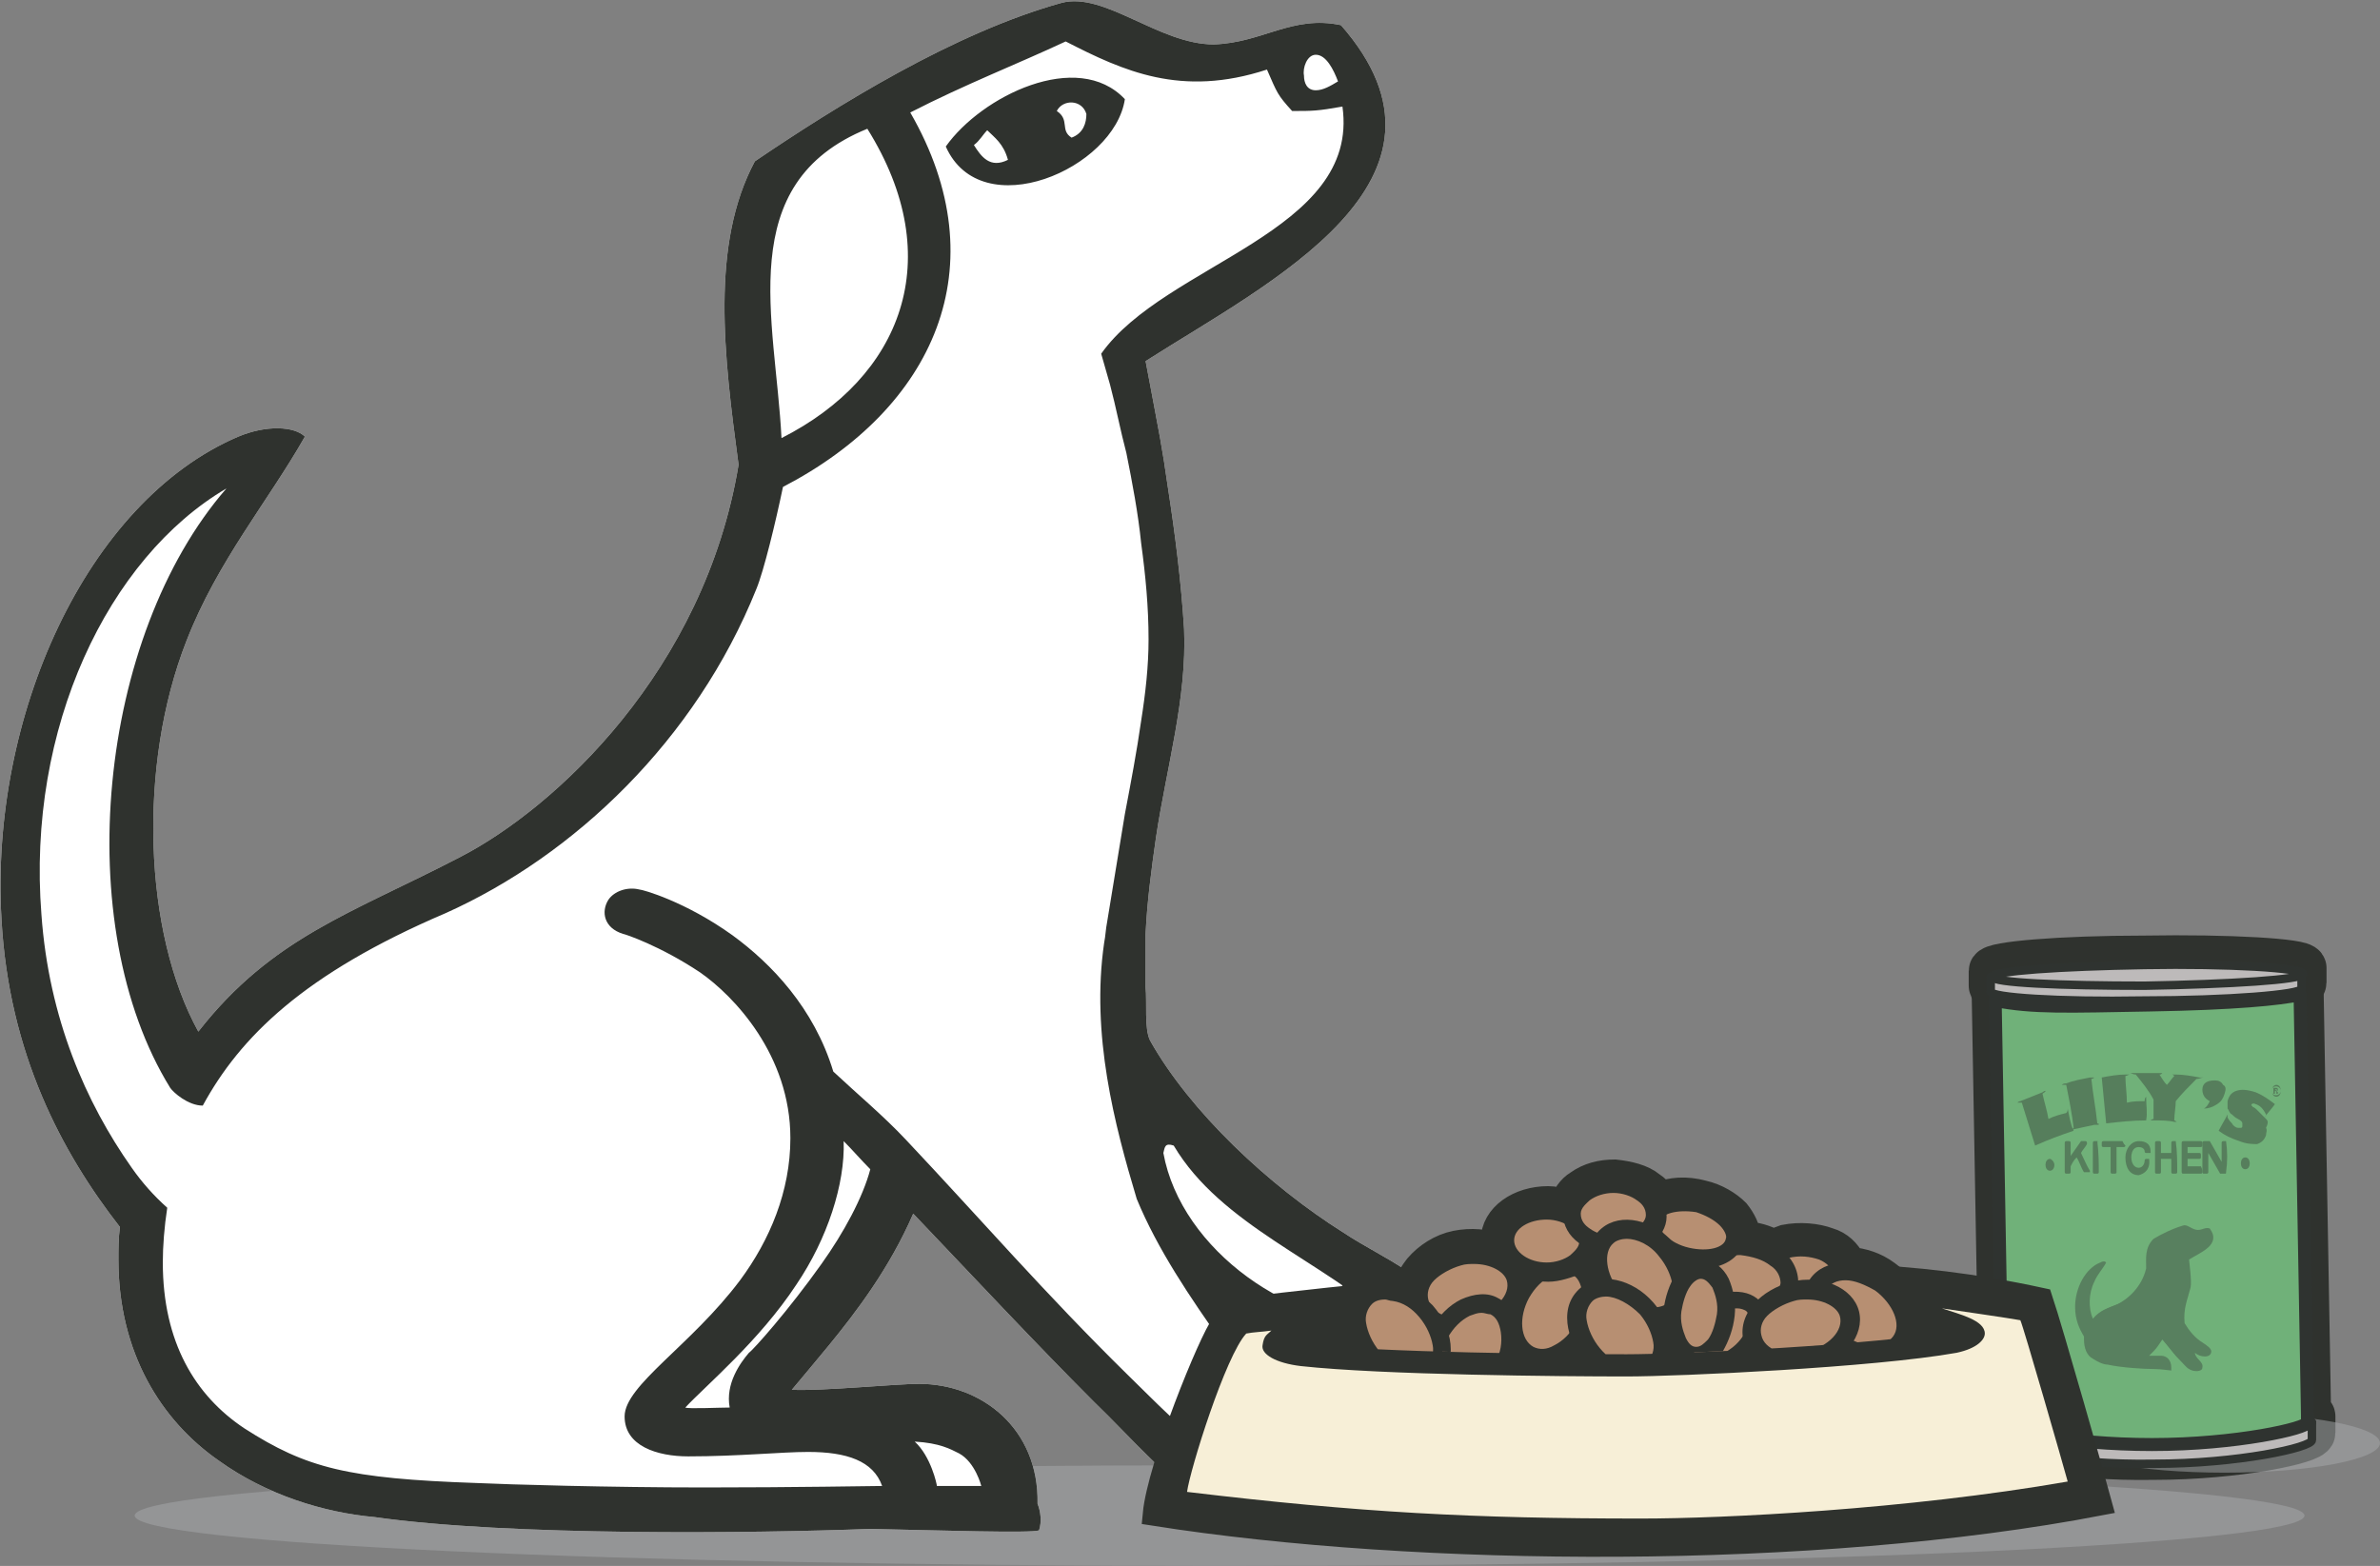 <?xml version="1.0" encoding="utf-8"?>
<!-- Generator: Adobe Illustrator 22.0.1, SVG Export Plug-In . SVG Version: 6.00 Build 0)  -->
<svg version="1.1" id="Step_1" xmlns="http://www.w3.org/2000/svg" xmlns:xlink="http://www.w3.org/1999/xlink" x="0px" y="0px"
	 viewBox="0 0 160.8 105.8" style="enable-background:new 0 0 160.8 105.8;" xml:space="preserve">
<rect x="0" y="0" width="160.8" height="105.8" fill="#808080" stroke="none"/>
<style type="text/css">
	.st0{opacity:0.5;}
	.st1{fill:#A7A9AC;}
	.st2{fill:none;stroke:#2F322E;stroke-width:3.176;stroke-miterlimit:10;}
	.st3{fill:#FFFFFF;}
	.st4{fill:#2F322E;}
	.st5{fill:none;stroke:#2F322E;stroke-width:2.118;stroke-miterlimit:10;}
	.st6{fill:#BDBABA;stroke:#2F3330;stroke-width:0.571;stroke-linecap:round;stroke-linejoin:round;stroke-miterlimit:10;}
	.st7{fill:#70B179;stroke:#2F3330;stroke-width:0.878;stroke-linecap:round;stroke-linejoin:round;stroke-miterlimit:10;}
	.st8{opacity:0.4;}
	.st9{fill:#2F3330;}
	.st10{fill:#353838;}
	.st11{fill:none;stroke:#2F322E;stroke-width:1.588;stroke-miterlimit:10;}
	.st12{fill:#F7EFD7;}
	.st13{clip-path:url(#SVGID_2_);}
	.st14{fill:#B78F72;}
</style>
<g>
	<g class="st0">
		<path class="st1" d="M155.7,102.4c0,1.9-32.8,3.4-73.3,3.4c-40.5,0-73.3-1.5-73.3-3.4c0-1.9,32.8-3.4,73.3-3.4
			C122.8,99,155.7,100.5,155.7,102.4"/>
	</g>
	<g>
		<path class="st2" d="M156.2,95.7c0-0.1-0.1-0.1-0.3-0.2l0-0.4l-0.5-28.4c-1.4,0.4-4.4,0.6-10.1,0.7c-5.7,0.1-8,0.2-10.5-0.3
			l0.5,28.4l0,0.2c-0.1,0-0.1,0.1-0.1,0.1l0,1.2c0,0.5,4.6,1.5,10.3,1.4c5.7,0,10.7-1.1,10.7-1.6L156.2,95.7z"/>
		<path class="st2" d="M144.9,67.2c5.7,0,10.7-0.4,10.7-0.8v-1c0-0.4-5-0.7-10.7-0.6c-5.7,0-10.3,0.4-10.3,0.8v1
			C134.5,67,139.2,67.2,144.9,67.2z"/>
	</g>
	<g>
		<path class="st3" d="M90.8,83.3c-5.1-3.2-10.4-8.2-13.1-13c-0.4-0.8-0.2-2.6-0.3-3.6c0-1.2,0-2.4,0-3.6c0.1-2.2,0.4-4.4,0.7-6.5
			c0.7-4.7,2.1-9.4,1.9-14.1c-0.2-3.2-0.6-6.4-1.1-9.6c-0.4-2.8-0.5-3.2-1.5-8.5c8.3-5.3,22.4-12.2,13.2-22.7
			c-3.3-0.7-5.3,1.2-8.6,1.3c-3.7,0-7.4-3.6-10.3-2.8c-7.2,2-15.1,6.9-20.7,10.7c-3,5.6-2.1,13.1-1.1,20.5
			c-2.3,13.9-12.4,23.2-18.8,26.5c-7.3,3.8-12.7,5.4-17.7,11.8c-3.7-6.7-4.1-18-0.8-26.4c2.1-5.4,5.5-9.4,8-13.8
			c-0.7-0.7-2.6-0.8-4.5,0C5.8,33.9-0.7,48.5,0.1,62.1c0.5,9.1,4.1,15.8,8,20.8c-0.1,0.8-0.1,1.5-0.1,2.2c0,6.3,2.9,10.9,6.8,13.6
			c3.2,2.3,7.1,3.5,10.5,3.8c9.1,1.3,25.7,1.1,33.5,0.8c4.6,0.1,10.9,0.3,11.4,0.1c0.2-0.6,0.1-1.3-0.1-1.8c0.1-5.1-3.8-8.1-8-8.1
			c-1.6,0-6.6,0.5-8.6,0.4c0.6-0.7,1.5-1.8,2.5-3c1.8-2.2,4.1-5.2,5.7-8.9c4.1,4.3,8.3,8.8,12.2,12.7c2.5,2.4,5.2,5.6,7.7,6.9
			c2.9,1.6,9.2,1.9,9.9-1.3c0.9-4.2-5.6-6.3-6.3-10.1c3.6,2.5,11.5,3.6,11.8-1.4C97.2,86.4,93.5,85.1,90.8,83.3z"/>
		<path class="st4" d="M63.9,9.9c2.4,5.4,11.4,1.5,12.1-3.2C72.8,3.3,66.3,6.5,63.9,9.9z M65.8,9.8c0.4-0.3,0.6-0.7,0.9-1
			c0.5,0.5,1.1,0.9,1.4,2C66.9,11.4,66.3,10.6,65.8,9.8z M72.4,9.3c-0.8-0.5-0.1-1.2-1-1.8c0.4-0.8,1.7-0.8,2,0.2
			C73.4,8.3,73.2,9,72.4,9.3z M90.8,83.3c-5.1-3.2-10.4-8.2-13.1-13c-0.4-0.8-0.2-2.6-0.3-3.6c0-1.2,0-2.4,0-3.6
			c0.1-2.2,0.4-4.4,0.7-6.5c0.7-4.7,2.1-9.4,1.9-14.1c-0.2-3.2-0.6-6.4-1.1-9.6c-0.4-2.8-0.5-3.2-1.5-8.5
			c8.3-5.3,22.4-12.2,13.2-22.7c-3.3-0.7-5.3,1.2-8.6,1.3c-3.7,0-7.4-3.6-10.3-2.8c-7.2,2-15.1,6.9-20.7,10.7
			c-3,5.6-2.1,13.1-1.1,20.5c-2.3,13.9-12.4,23.2-18.8,26.5c-7.3,3.8-12.7,5.4-17.7,11.8c-3.7-6.7-4.1-18-0.8-26.4
			c2.1-5.4,5.5-9.4,8-13.8c-0.7-0.7-2.6-0.8-4.5,0C5.8,33.9-0.7,48.5,0.1,62.1c0.5,9.1,4.1,15.8,8,20.8c-0.1,0.8-0.1,1.5-0.1,2.2
			c0,6.3,2.9,10.9,6.8,13.6c3.2,2.3,7.1,3.5,10.5,3.8c9.1,1.3,25.7,1.1,33.5,0.8c4.6,0.1,10.9,0.3,11.4,0.1c0.2-0.6,0.1-1.3-0.1-1.8
			c0.1-5.1-3.8-8.1-8-8.1c-1.6,0-6.6,0.5-8.6,0.4c0.6-0.7,1.5-1.8,2.5-3c1.8-2.2,4.1-5.2,5.7-8.9c4.1,4.3,8.3,8.8,12.2,12.7
			c2.5,2.4,5.2,5.6,7.7,6.9c2.9,1.6,9.2,1.9,9.9-1.3c0.9-4.2-5.6-6.3-6.3-10.1c3.6,2.5,11.5,3.6,11.8-1.4
			C97.2,86.4,93.5,85.1,90.8,83.3z M88.9,3.7c0.7,0,1.2,1,1.5,1.8c-0.5,0.3-1,0.6-1.5,0.6c-0.6,0-0.8-0.5-0.8-1
			C88,4.6,88.3,3.7,88.9,3.7z M58.6,8.7c5.5,8.8,2.3,16.8-5.8,20.9C52.4,21.6,49.5,12.4,58.6,8.7z M64.8,98.2
			c1.1,0.6,1.5,2.2,1.5,2.2c-0.9,0-1.9,0-3,0c0-0.1-0.4-2-1.5-3C63.5,97.5,64.2,97.9,64.8,98.2z M55.5,85.4c-2.2,3.1-4.6,5.8-4.9,6
			c-0.6,0.7-1.6,2.1-1.3,3.7c-0.7,0-2.8,0.1-3,0c1.4-1.5,5-4.5,7.5-8.3c2.1-3.1,3.3-6.8,3.2-9.7c0.6,0.6,1.2,1.3,1.8,1.9
			C58.3,80.9,57,83.3,55.5,85.4z M88.8,100.2c-6-0.3-8.7-3.5-12.6-7.3c-5.6-5.5-10-10.6-15-15.9c-1.5-1.6-3.3-3.1-4.9-4.6
			c-1.3-4.3-4.2-7.3-6.8-9.2c-3.2-2.3-6.1-3.1-6.3-3.1c-0.8-0.2-1.7,0.1-2.1,0.7c-0.5,0.8-0.3,1.9,1,2.3c0.1,0,2.5,0.8,5.2,2.6
			c2.3,1.6,6.1,5.6,6.1,11.2c0,3.6-1.4,6.9-3.4,9.6c-3.3,4.4-7.8,7.1-7.8,9.2c0,2,2.2,2.7,4.3,2.7c3.4,0,6.3-0.3,8.1-0.3
			c2.6,0,4.4,0.6,5,2.3c-0.4,0-6,0.1-12,0.1c-6.4,0-13.3-0.2-15.4-0.3c-8.7-0.3-11.5-1-15.7-3.7c-3.3-2.2-5.5-5.8-5.5-11.2
			c0-1.1,0.1-2.4,0.3-3.7c-0.9-0.8-1.7-1.7-2.4-2.7c-3.1-4.4-5.6-10.1-6.1-17.1C1.8,49.2,7.3,37.7,15.3,33
			c-8.7,10-10.6,29.5-3.8,40.5c0.2,0.3,1.2,1.2,2.2,1.2c2.5-4.6,6.8-8.9,16.4-13C38.8,57.8,47,50,51.1,39.8c0.5-1.2,1.3-4.5,1.8-6.9
			C63.1,27.6,67.5,18,61.5,7.6c3.7-1.9,7.3-3.3,10.5-4.8c3.9,2,7.8,3.8,13.6,1.9c0.7,1.6,0.7,1.7,1.7,2.8c1.4,0,1.7,0,3.4-0.3
			c1.2,8.5-12,10.6-16.3,16.7c0.2,0.7,0.4,1.4,0.6,2.1c0.4,1.5,0.7,3.1,1.1,4.6c0.4,2,0.8,4.1,1,6.1c0.3,2.2,0.5,4.3,0.5,6.5
			c0,1.8-0.2,3.6-0.5,5.5c-0.3,2.1-0.7,4.2-1.1,6.3c-0.4,2.4-0.8,4.9-1.2,7.3c-0.1,0.5-0.1,0.9-0.2,1.4C73.7,69.9,75.3,76,76.8,81
			C79.6,87.8,85.6,94,88.8,100.2z M78.6,77.9c0.1-0.4,0.1-0.7,0.7-0.5c3.2,5.4,10.1,7.8,14.7,12C87.4,89.8,79.8,84.5,78.6,77.9z"/>
	</g>
	<g class="st0">
		<path class="st1" d="M139.8,97.5c0,1.1,4.7,2,10.5,2c5.8,0,10.5-0.9,10.5-2c0-1.1-4.7-2-10.5-2C144.5,95.4,139.8,96.3,139.8,97.5"
			/>
	</g>
	<path class="st5" d="M127.4,86.2c-0.8-0.6-1.6-0.8-2.4-0.9c-0.3-0.6-0.8-1.1-1.5-1.3c-0.8-0.3-1.9-0.4-2.9-0.2
		c-0.3,0.1-0.5,0.2-0.8,0.3c-0.6-0.3-1.2-0.5-1.9-0.5c0-0.5-0.3-1.1-0.7-1.6c-0.5-0.5-1.3-1-2.2-1.2c-1.1-0.3-2.1-0.2-2.8,0.1
		c-0.2-0.3-0.4-0.5-0.7-0.7c-0.6-0.5-1.5-0.7-2.4-0.8c-0.9,0-1.7,0.2-2.4,0.7c-0.5,0.3-0.8,0.8-1,1.3c-0.4-0.1-0.7-0.2-1.1-0.2
		c-1.9,0-3.5,1.1-3.5,2.6c0,0.2,0,0.4,0.1,0.6c-0.8-0.3-1.8-0.4-2.8-0.2c-1,0.2-1.9,0.8-2.5,1.5c-0.3,0.4-0.6,0.8-0.7,1.3
		c-0.3-0.1-0.6-0.3-0.9-0.3c-1-0.2-1.8,0-2.5,0.5c-0.6,0.6-1,1.4-0.9,2.4c0.1,0.9,0.5,1.8,1.2,2.6c0.9,1,2.1,1.6,3.2,1.6
		c0.4,0,0.8-0.1,1.1-0.2c0.2,0.5,0.6,0.9,1.1,1.2c0.4,0.2,0.8,0.3,1.2,0.3c1.3,0,2.6-0.9,3.4-2.4c0.2-0.3,0.3-0.7,0.4-1
		c0.2,0.2,0.3,0.3,0.5,0.4c0.4,0.2,0.8,0.3,1.2,0.3c0.4,0,0.9-0.1,1.4-0.3c0.3-0.2,0.7-0.4,1-0.7c0.1,0.2,0.3,0.5,0.5,0.7
		c0.7,0.8,1.5,1.3,2.4,1.5c0.3,0.1,0.5,0.1,0.8,0.1c0.7,0,1.2-0.2,1.7-0.6c0.5-0.5,0.8-1.1,0.9-1.9c0.1,0.1,0.2,0.3,0.2,0.4
		c0,0.4,0.2,0.7,0.4,1c0.4,0.4,0.9,0.6,1.6,0.6c0.2,0,0.3,0,0.5,0c0.8-0.1,1.5-0.5,2.2-1.1c0.2-0.1,0.3-0.3,0.4-0.4
		c0.6,0.8,1.7,1.3,2.9,1.3c0.4,0,0.8,0,1.2-0.1c0.8-0.2,1.5-0.6,2.1-1.1c0.7,0.3,1.4,0.5,2,0.5c1,0,1.8-0.4,2.3-1.1
		C129.8,89.6,129.2,87.5,127.4,86.2z"/>
	<g>
		<g>
			<g>
				<path class="st6" d="M135.2,96.3l0,1.2c0,0.5,4.6,1.5,10.3,1.4c5.7,0,10.7-1.1,10.7-1.6l0-1.2"/>
				<path class="st6" d="M156.2,96.1c0,0.5-5,0.9-10.7,0.9s-10.3-0.3-10.3-0.8c0-0.5,4.6-0.9,10.3-0.9S156.2,95.7,156.2,96.1z"/>
				<path class="st7" d="M135.3,96l-0.5-28.4c2.6,0.5,4.8,0.4,10.5,0.3c5.7-0.1,8.7-0.4,10.1-0.7l0.5,28.4l0,0.5
					c0,0.4-4.8,1.5-10.5,1.5c-5.7,0-10.1-1-10.1-1.4L135.3,96z"/>
				<g class="st8">
					<g>
						<g>
							<g>
								<path class="st9" d="M153.8,74.1c-0.2,0-0.3-0.2-0.3-0.4c0-0.2,0.1-0.4,0.3-0.4c0.2,0,0.3,0.2,0.3,0.4
									C154.1,73.9,154,74.1,153.8,74.1z M153.8,73.4c-0.2,0-0.3,0.1-0.3,0.3c0,0.2,0.1,0.3,0.3,0.3c0.1,0,0.3-0.1,0.3-0.3
									C154.1,73.5,153.9,73.4,153.8,73.4z M153.6,73.5c0.1,0,0.1,0,0.2,0c0.1,0,0.1,0.1,0.1,0.1c0,0.1,0,0.1-0.1,0.1c0,0,0,0,0,0
									c0,0,0.1,0.1,0.1,0.1c0,0,0,0.1,0,0.1c0,0,0,0-0.1,0c0,0,0,0,0-0.1c0-0.1-0.1-0.1-0.1-0.1c0,0,0,0,0,0c0,0.1,0,0.1,0,0.2
									c0,0,0,0-0.1,0C153.6,73.8,153.6,73.6,153.6,73.5z M153.8,73.7C153.8,73.7,153.9,73.7,153.8,73.7c0.1-0.1,0-0.1,0-0.1
									c0,0-0.1,0-0.1,0C153.7,73.6,153.7,73.6,153.8,73.7C153.7,73.7,153.8,73.7,153.8,73.7z"/>
							</g>
							<g>
								<path class="st9" d="M138.8,78.7c0,0.2-0.1,0.4-0.3,0.4c-0.2,0-0.3-0.2-0.3-0.4c0-0.2,0.1-0.4,0.3-0.4
									C138.6,78.3,138.8,78.5,138.8,78.7z"/>
							</g>
							<g>
								<path class="st9" d="M152,78.6c0,0.2-0.1,0.4-0.3,0.4c-0.2,0-0.3-0.2-0.3-0.4c0-0.2,0.1-0.4,0.3-0.4
									C151.9,78.2,152,78.4,152,78.6z"/>
							</g>
							<g>
								<path class="st9" d="M143.4,77.1c-0.4,0-0.9,0-1.3,0c0,0-0.1,0-0.1,0.1c0,0.1,0,0.2,0,0.2c0,0,0,0.1,0.1,0.1
									c0.2,0,0.3,0,0.5,0c0,0.6,0,1.1,0,1.7c0,0,0,0.1,0.1,0.1c0.1,0,0.2,0,0.2,0c0,0,0.1,0,0.1-0.1c0-0.6,0-1.1,0-1.7
									c0.2,0,0.3,0,0.5,0c0,0,0.1,0,0.1-0.1C143.5,77.3,143.5,77.3,143.4,77.1C143.5,77.1,143.5,77.1,143.4,77.1z"/>
								<path class="st9" d="M141.7,77.1c-0.1,0-0.2,0-0.2,0c0,0-0.1,0-0.1,0.1c0,0.7,0,1.3,0,2c0,0,0,0.1,0.1,0.1
									c0.1,0,0.2,0,0.2,0c0,0,0.1,0,0.1-0.1C141.8,78.6,141.8,77.9,141.7,77.1C141.8,77.2,141.8,77.1,141.7,77.1z"/>
								<path class="st9" d="M145.2,78.3c-0.1,0-0.2,0-0.2,0c0,0-0.1,0-0.1,0.1c0,0.3-0.2,0.5-0.4,0.5c-0.3,0-0.5-0.3-0.5-0.7
									c0-0.3,0.1-0.7,0.5-0.7c0.2,0,0.4,0.1,0.4,0.3c0,0,0,0.1,0.1,0.1c0.1,0,0.2,0,0.2,0c0,0,0,0,0.1,0c0,0,0,0,0-0.1
									c0-0.5-0.3-0.7-0.8-0.7c-0.5,0-0.9,0.5-0.9,1.1c0,0.7,0.3,1.2,0.9,1.2C144.9,79.3,145.3,79,145.2,78.3
									C145.3,78.4,145.3,78.4,145.2,78.3C145.2,78.4,145.2,78.3,145.2,78.3z"/>
								<path class="st9" d="M140.6,77.9c0.1-0.2,0.3-0.4,0.4-0.6c0,0,0-0.1,0-0.1c0,0,0-0.1-0.1-0.1c-0.1,0-0.2,0-0.2,0
									c0,0,0,0-0.1,0c-0.2,0.3-0.5,0.7-0.7,1c0-0.3,0-0.6,0-0.9c0,0,0-0.1-0.1-0.1c-0.1,0-0.2,0-0.2,0c0,0-0.1,0-0.1,0.1
									c0,0.7,0,1.3,0,2c0,0,0,0.1,0.1,0.1c0.1,0,0.2,0,0.2,0c0,0,0.1,0,0.1-0.1c0-0.1,0-0.3,0-0.4c0.1-0.2,0.2-0.4,0.4-0.6
									c0.2,0.3,0.3,0.7,0.5,1c0,0,0,0,0.1,0c0.1,0,0.2,0,0.2,0c0,0,0.1,0,0.1,0c0,0,0-0.1,0-0.1C141,78.8,140.8,78.3,140.6,77.9z"
									/>
								<path class="st9" d="M150.4,77.1c-0.1,0-0.1,0-0.2,0c0,0-0.1,0-0.1,0.1c0,0.4,0,0.9,0,1.3c-0.3-0.5-0.5-0.9-0.8-1.4
									c0,0,0,0-0.1,0c-0.1,0-0.2,0-0.3,0c0,0-0.1,0-0.1,0.1c0,0.7,0,1.3,0,2c0,0,0,0.1,0.1,0.1c0.1,0,0.1,0,0.2,0
									c0,0,0.1,0,0.1-0.1c0-0.4,0-0.9,0-1.3c0.3,0.5,0.5,0.9,0.8,1.4c0,0,0,0,0,0c0.1,0,0.2,0,0.3,0c0.1,0,0.1,0,0.1-0.1
									C150.5,78.5,150.5,77.8,150.4,77.1C150.5,77.1,150.5,77.1,150.4,77.1z"/>
								<path class="st9" d="M148.7,78.8c-0.3,0-0.6,0-0.9,0c0-0.2,0-0.3,0-0.5c0.3,0,0.6,0,0.8,0c0,0,0.1,0,0.1-0.1
									c0-0.1,0-0.2,0-0.2c0,0,0-0.1-0.1-0.1c-0.3,0-0.6,0-0.8,0c0-0.1,0-0.3,0-0.4c0.3,0,0.6,0,0.9,0c0,0,0.1,0,0.1-0.1
									c0-0.1,0-0.2,0-0.2c0,0,0-0.1-0.1-0.1c-0.4,0-0.8,0-1.2,0c0,0-0.1,0-0.1,0.1c0,0.7,0,1.3,0,2c0,0,0,0.1,0.1,0.1
									c0.4,0,0.8,0,1.2,0c0,0,0.1,0,0.1-0.1C148.8,79.1,148.8,79,148.7,78.8C148.8,78.9,148.7,78.8,148.7,78.8z"/>
								<path class="st9" d="M147,77.1c-0.1,0-0.2,0-0.2,0c0,0-0.1,0-0.1,0.1c0,0.2,0,0.5,0,0.7c-0.2,0-0.5,0-0.7,0
									c0-0.2,0-0.5,0-0.7c0,0,0-0.1-0.1-0.1c-0.1,0-0.2,0-0.2,0c0,0-0.1,0-0.1,0.1c0,0.7,0,1.3,0,2c0,0,0,0.1,0.1,0.1
									c0.1,0,0.2,0,0.2,0c0,0,0.1,0,0.1-0.1c0-0.3,0-0.6,0-0.9c0.2,0,0.5,0,0.7,0c0,0.3,0,0.6,0,0.9c0,0,0,0.1,0.1,0.1
									c0.1,0,0.2,0,0.2,0c0,0,0.1,0,0.1-0.1C147.1,78.5,147.1,77.8,147,77.1C147.1,77.1,147,77.1,147,77.1z"/>
							</g>
							<path class="st9" d="M150.2,73.3c-0.1-0.2-0.3-0.3-0.5-0.3c-0.2,0-0.4,0-0.6,0.1c-0.2,0.1-0.3,0.3-0.3,0.5
								c0,0.3,0.1,0.6,0.5,0.8c-0.1,0.2-0.2,0.4-0.4,0.5c0,0,0,0,0,0c0.3,0,0.6-0.1,0.9-0.3c0.3-0.2,0.4-0.4,0.5-0.7
								C150.4,73.6,150.4,73.4,150.2,73.3z"/>
							<path class="st9" d="M148.9,72.8c-0.1,0-0.2,0-0.3,0c-0.5-0.1-1.1-0.2-1.6-0.2c-0.1,0-0.2,0-0.3,0c0,0,0,0,0,0
								c0.1,0,0.1,0,0.2,0.1c-0.2,0.2-0.3,0.4-0.5,0.6c-0.2-0.2-0.3-0.4-0.5-0.7c0.1,0,0.1,0,0.2-0.1c0,0,0,0,0,0
								c-0.1,0-0.2,0-0.3,0c-0.5,0-1.1,0-1.6,0c-0.1,0-0.2,0-0.3,0c0,0,0,0,0,0c0.1,0,0.2,0.1,0.4,0.1c0.4,0.5,0.9,1.1,1.2,1.7
								c0,0.4,0,0.9,0,1.3c-0.1,0-0.2,0.1-0.2,0.1c0,0,0,0,0,0c0.1,0,0.2,0,0.2,0c0.5,0,1,0,1.4,0.1c0.1,0,0.2,0,0.2,0c0,0,0,0,0,0
								c-0.1,0-0.1-0.1-0.2-0.1c0-0.4,0.1-0.9,0.1-1.3c0.4-0.5,0.9-1,1.4-1.5C148.6,72.9,148.7,72.8,148.9,72.8
								C148.8,72.8,148.8,72.8,148.9,72.8z"/>
							<path class="st9" d="M153.1,75.6c-0.1-0.1-0.3-0.3-0.5-0.5c-0.2-0.2-0.3-0.3-0.4-0.3c0-0.1-0.1-0.1-0.1-0.1
								c0-0.1,0.1-0.2,0.3-0.1c0.3,0.1,0.5,0.3,0.7,0.7c0,0.1,0,0.1-0.1,0.2c0,0,0,0,0,0c0.2-0.3,0.5-0.6,0.7-0.9
								c-0.4-0.3-0.8-0.6-1.3-0.8c-0.6-0.2-1-0.2-1.3-0.1c-0.3,0.1-0.5,0.3-0.6,0.7c0,0.2,0,0.3,0,0.5c0.1,0.1,0.1,0.3,0.3,0.4
								c0.1,0.1,0.2,0.2,0.4,0.3c0.2,0.1,0.3,0.2,0.3,0.3c0,0.1,0,0.1,0,0.2c0,0,0,0.1-0.1,0.1c-0.1,0-0.1,0-0.2,0
								c-0.1,0-0.3-0.1-0.4-0.3c-0.1-0.1-0.2-0.2-0.3-0.4c0-0.1,0-0.1,0-0.2c0,0,0,0,0,0c-0.2,0.4-0.4,0.7-0.6,1.1
								c0.4,0.3,0.8,0.5,1.4,0.7c0.5,0.2,0.9,0.2,1.2,0.2c0.3-0.1,0.5-0.3,0.6-0.6c0-0.2,0.1-0.3,0-0.5
								C153.3,75.8,153.2,75.7,153.1,75.6z"/>
							<path class="st9" d="M141.7,75.9c-0.1-1-0.3-2-0.4-3c0.1,0,0.2-0.1,0.2-0.1c0,0,0,0,0,0c-0.1,0-0.2,0-0.3,0
								c-0.5,0.1-1.1,0.2-1.6,0.4c-0.1,0-0.2,0-0.3,0.1c0,0,0,0,0,0c0.1,0,0.2,0,0.3,0c0.2,1,0.4,2,0.5,2.9
								c-0.1,0.1-0.1,0.1-0.2,0.2c0,0,0,0,0,0c0.1,0,0.1,0,0.2-0.1c0.5-0.1,0.9-0.2,1.4-0.3c0.1,0,0.1,0,0.2,0c0,0,0,0,0,0
								C141.9,76,141.8,75.9,141.7,75.9z"/>
							<path class="st9" d="M139.7,74.9C139.7,74.9,139.7,74.9,139.7,74.9c0,0.1,0,0.2-0.1,0.3c-0.4,0.1-0.8,0.2-1.2,0.4
								c-0.1-0.6-0.3-1.2-0.4-1.7c0.1-0.1,0.2-0.1,0.2-0.2c0,0,0,0,0,0c-0.1,0-0.2,0.1-0.2,0.1c-0.5,0.2-1,0.4-1.5,0.6
								c-0.1,0-0.2,0.1-0.2,0.1c0,0,0,0,0,0c0.1,0,0.2,0,0.3,0c0.3,1,0.6,1.9,0.9,2.9c0.9-0.4,1.7-0.7,2.6-1
								C139.9,76,139.8,75.4,139.7,74.9z"/>
							<path class="st9" d="M145,74.1C145,74.1,145,74.1,145,74.1c-0.1,0.1-0.1,0.2-0.1,0.3c-0.4,0-0.8,0-1.2,0.1
								c0-0.6-0.1-1.2-0.1-1.8c0.1,0,0.2-0.1,0.3-0.1c0,0,0,0,0,0c-0.1,0-0.2,0-0.3,0c-0.5,0-1.1,0.1-1.6,0.2c-0.1,0-0.2,0-0.3,0
								c0,0,0,0,0,0c0.1,0,0.2,0,0.3,0c0.1,1,0.2,2.1,0.3,3.1c0.9-0.1,1.8-0.2,2.7-0.2C145.1,75.2,145,74.7,145,74.1z"/>
						</g>
					</g>
				</g>
				<g class="st8">
					<g>
						<g>
							<g>
								<g>
									<g>
										<path class="st10" d="M145,85.7c-0.3,1.3-1.3,2.1-1.9,2.4c-0.7,0.3-1.2,0.4-1.7,1c-0.3-0.7-0.3-1.7,0.1-2.5
											c0.2-0.5,0.6-0.9,0.8-1.3c-0.1-0.1-0.2-0.1-0.4,0c-1,0.4-1.7,1.7-1.7,3c0,0.9,0.3,1.5,0.6,2c0,0.1,0,0.1,0,0.2
											c0,0.6,0.2,1.1,0.6,1.3c0.3,0.2,0.7,0.4,1,0.4c0.9,0.2,2.4,0.3,3.2,0.3c0.4,0,1,0.1,1.1,0.1c0-0.1,0-0.1,0-0.2
											c0-0.5-0.3-0.8-0.7-0.8c-0.1,0-0.6,0-0.8,0c0.1-0.1,0.2-0.2,0.3-0.3c0.2-0.2,0.4-0.5,0.6-0.8c0.4,0.4,0.7,0.9,1.1,1.3
											c0.2,0.2,0.5,0.6,0.7,0.7c0.3,0.2,0.9,0.2,0.9-0.1c0.1-0.4-0.5-0.6-0.5-1c0.3,0.3,1.1,0.4,1.1-0.1c0-0.2-0.3-0.4-0.6-0.6
											c-0.5-0.3-0.9-0.8-1.2-1.3c-0.1-1,0.2-1.6,0.4-2.4c0.1-0.4-0.1-1.8-0.1-1.9c0.8-0.5,2.2-1,1.4-2.1
											c-0.3-0.1-0.5,0.1-0.8,0.1c-0.4,0-0.7-0.4-1-0.3c-0.7,0.2-1.5,0.6-2,0.9C144.9,84.3,145,85,145,85.7z"/>
										<g>
											<path class="st10" d="M149,83.5c0-0.1-0.1-0.2-0.1-0.2c-0.1,0-0.1,0.1-0.1,0.1c0,0.1,0,0.1,0.1,0.1
												C148.9,83.5,148.9,83.5,149,83.5z"/>
											<path class="st10" d="M144.7,91.4c-0.1,0.1-0.2,0.2-0.1,0.3c-0.1,0-0.3,0-0.3,0c0.1-0.1,0.5-0.4,0.8-0.7
												c0.2-0.3,0.4-0.6,0.4-0.9c0.1,0.1,0.1,0.1,0.2,0.2c-0.1,0.2-0.2,0.4-0.4,0.6C145,91.2,144.8,91.4,144.7,91.4z"/>
											<path class="st10" d="M146,92.1c0.1,0.1,0.1,0.2,0.1,0.2c-0.1,0-0.2,0-0.3,0c0,0,0-0.2-0.1-0.3
												C145.9,92.1,146,92.1,146,92.1z"/>
											<path class="st10" d="M147.5,90.3C147.5,90.3,147.5,90.2,147.5,90.3c0.3,0.5,1,0.7,1.4,1.2
												C148.2,91.5,147.6,90.9,147.5,90.3z"/>
											<path class="st10" d="M145.1,90c0,0.3-0.2,0.6-0.4,0.9c-0.3,0.4-0.8,0.6-0.8,0.8c0,0.2,0.2,0.3,0.4,0.3
												c0.3,0,0.6,0,0.8,0c0.3,0,0.4,0.1,0.5,0.2c0,0-0.6,0-1.1-0.1c-0.6,0-1.3-0.1-1.5-0.1c-0.8-0.1-1.1-0.2-1.5-0.4
												c-0.3-0.2-0.5-0.6-0.5-1.1c0-0.1,0-0.2,0.1-0.4c-0.1-0.1-0.2-0.2-0.2-0.3c-0.3-0.4-0.5-1-0.5-1.7c0-1.2,0.6-2.2,1.3-2.7
												c-0.9,0.9-1.2,2.7-0.6,3.8c0,0,0.1,0.1,0.2,0.1c0.3-0.4,0.7-0.8,1.6-1.1c0.8-0.3,1.7-1,2.1-1.9c0.1-0.1,0.1-0.4,0.2-0.6
												c1-0.4,1.5-1.3,1-2.3c0.4-0.2,0.7-0.3,1-0.4c0.4,0.2,0.7,0.4,1.3,0.3c0.1,0.2,0.1,0.2,0.1,0.3c0.1,0,0.2,0,0.3,0
												c0.1,0.8-1.2,0.9-1.6,1.5c0,0.2,0.3,1.5,0.2,2l0,0c-0.3,1.7-0.6,1.9-0.3,3.4c0.2,0.7,0.8,1.3,1,1.9
												c-0.6-0.1-0.8-0.4-1.2-0.8c-0.5-0.6-0.9-1.1-1.3-1.6c-0.1-0.2-0.3-0.3-0.4-0.5c-0.1-0.4-0.4-0.7-0.6-0.9
												c-0.3-0.2-0.6-0.3-0.6-0.3c-0.1,0-0.2,0-0.2,0.1c-0.1,0.1,0,0.2,0.1,0.2c0,0,0.2,0.1,0.5,0.3
												C144.8,89.1,145.1,89.5,145.1,90z"/>
											<path class="st10" d="M146,83.6c0.5,0.9,0.1,1.6-0.7,2C145.3,84.8,145.1,83.9,146,83.6z"/>
										</g>
									</g>
									<g>
										<g>
											<path class="st10" d="M146.5,83.8c0.2,0.5,1.1,0.2,1.2-0.2C147.3,83.2,146.7,83.5,146.5,83.8z"/>
										</g>
										<path class="st10" d="M146.6,83.8C146.7,83.7,146.7,83.7,146.6,83.8c0.1,0,0.2,0,0.2,0.1
											C146.7,83.9,146.7,83.8,146.6,83.8z"/>
										<path class="st10" d="M147.3,83.7c-0.1-0.1,0-0.1-0.1-0.2c0-0.1,0.2-0.1,0.2,0C147.4,83.7,147.4,83.7,147.3,83.7z"/>
									</g>
								</g>
							</g>
						</g>
					</g>
				</g>
				<path class="st6" d="M134.5,66v1c0,0.4,4.6,0.7,10.3,0.6c5.7,0,10.7-0.4,10.7-0.8v-1"/>
				<path class="st6" d="M155.6,65.8c0,0.4-5,0.7-10.7,0.8c-5.7,0-10.3-0.2-10.3-0.6c0-0.4,4.6-0.7,10.3-0.8
					C150.5,65.1,155.6,65.4,155.6,65.8z"/>
			</g>
		</g>
	</g>
	<path class="st11" d="M78,102.3c0.3-3.2,3.8-11.8,4.6-12.8c0.6-0.8,0.6-0.9,1.8-1.1c4.9-0.6,20.3-2.3,28.8-2.3
		c8.8,0,15.5-0.3,24.7,1.7c0.7,2.1,3.6,12.3,4,13.8C122.6,105.3,95.8,105.1,78,102.3z"/>
	<g>
		<path class="st4" d="M78,102.3c0.3-3.2,3.8-11.8,4.6-12.8c0.6-0.8,0.6-0.9,1.8-1.1c4.9-0.6,20.3-2.3,28.8-2.3
			c8.8,0,15.5-0.3,24.7,1.7c0.7,2.1,3.6,12.3,4,13.8C122.6,105.3,95.8,105.1,78,102.3z"/>
		<path class="st12" d="M85.9,89.9c-0.7,0.1-1.2,0.1-1.7,0.2c-1.4,1.5-3.8,9.2-4,10.7c11.7,1.4,19.3,1.8,30.7,1.8
			c5.5,0,17.9-0.6,28.8-2.5c-0.3-1.1-3-10.5-3.2-10.9c-0.5-0.1-4.6-0.7-5.3-0.8c1.2,0.4,2.9,0.8,2.9,1.7c0,0.4-0.5,1-1.9,1.3
			c-5.6,1-18.8,1.6-22.3,1.6c-4.4,0-16.5-0.1-22-0.7c-1.7-0.2-2.7-0.8-2.6-1.4C85.4,90.2,85.6,90.2,85.9,89.9z"/>
		<g>
			<defs>
				<path id="SVGID_1_" d="M87.9,90.8c5.5,0.6,17.6,0.7,22,0.7c3.5,0,16.7-0.6,22.3-1.6V78.8H87.9V90.8z"/>
			</defs>
			<clipPath id="SVGID_2_">
				<use xlink:href="#SVGID_1_"  style="overflow:visible;"/>
			</clipPath>
			<g class="st13">
				<g>
					<g>
						<path class="st4" d="M120.8,89.9c-0.6,0-1.1-0.1-1.6-0.3c-0.9-0.4-1.5-1-1.7-1.9c-0.2-0.8,0-1.7,0.7-2.5
							c0.6-0.7,1.5-1.2,2.5-1.5l0,0c1-0.2,2-0.2,2.9,0.2c0.9,0.4,1.5,1,1.7,1.9c0.2,0.8,0,1.7-0.7,2.5c-0.6,0.7-1.5,1.2-2.5,1.5
							C121.6,89.8,121.2,89.9,120.8,89.9z"/>
					</g>
					<path class="st14" d="M120.8,85c-0.7,0.2-1.4,0.6-1.8,1c-0.4,0.4-0.5,0.9-0.4,1.3c0.1,0.4,0.5,0.8,1,1c0.6,0.2,1.3,0.3,2.1,0.1
						c0.7-0.2,1.4-0.6,1.8-1c0.4-0.4,0.5-0.9,0.4-1.3c-0.1-0.4-0.5-0.8-1-1C122.3,84.9,121.6,84.8,120.8,85L120.8,85z"/>
				</g>
				<g>
					<g>
						<path class="st4" d="M117.6,89.6c-0.1,0-0.1,0-0.2,0c-1,0-2-0.4-2.7-0.9c-0.8-0.6-1.2-1.4-1.2-2.3c0-0.9,0.5-1.6,1.3-2.2
							c0.8-0.5,1.7-0.8,2.8-0.7h0c1,0,2,0.4,2.7,0.9c0.8,0.6,1.2,1.4,1.2,2.3c0,0.9-0.5,1.6-1.3,2.2
							C119.5,89.4,118.6,89.6,117.6,89.6z"/>
					</g>
					<path class="st14" d="M117.5,84.8c-0.7,0-1.4,0.2-1.9,0.5c-0.5,0.3-0.7,0.7-0.8,1.2c0,0.4,0.2,0.9,0.7,1.2
						c0.5,0.4,1.2,0.6,2,0.7c0.8,0,1.5-0.2,2-0.5c0.5-0.3,0.7-0.7,0.8-1.2c0-0.4-0.2-0.9-0.7-1.2c-0.5-0.4-1.2-0.6-2-0.7h0
						C117.5,84.8,117.5,84.8,117.5,84.8z"/>
				</g>
				<g>
					<g>
						<path class="st4" d="M126.5,92.1c-0.9,0-1.8-0.3-2.7-0.9c-1.8-1.3-2.4-3.4-1.5-4.8c1-1.4,3.2-1.4,5-0.2
							c1.8,1.3,2.4,3.4,1.5,4.8C128.3,91.7,127.4,92.1,126.5,92.1z"/>
					</g>
					<path class="st14" d="M124.7,86.5c-0.6,0-1,0.2-1.3,0.6c-0.6,0.8,0,2.2,1.2,3.1c1.2,0.9,2.7,0.9,3.3,0.1c0.6-0.8,0-2.2-1.2-3.1
						l0,0C126,86.8,125.3,86.5,124.7,86.5z"/>
				</g>
				<g>
					<g>
						<path class="st4" d="M104.2,92.3c-0.4,0-0.8-0.1-1.2-0.3c-1.5-0.8-1.9-3-0.8-5c0.5-0.9,1.2-1.6,2-2c0.9-0.4,1.8-0.5,2.5-0.1
							c0.8,0.4,1.2,1.2,1.4,2.1c0.1,0.9-0.1,1.9-0.6,2.8c-0.5,0.9-1.2,1.6-2,2C105.2,92.2,104.7,92.3,104.2,92.3z"/>
					</g>
					<path class="st14" d="M105.6,86c-0.3,0-0.5,0.1-0.8,0.2c-0.6,0.3-1.1,0.8-1.5,1.5c-0.7,1.3-0.6,2.8,0.3,3.3
						c0.4,0.2,0.9,0.2,1.4-0.1c0.6-0.3,1.1-0.8,1.5-1.5s0.5-1.4,0.4-2.1c-0.1-0.6-0.3-1-0.7-1.2C106,86,105.8,86,105.6,86z"/>
				</g>
				<g>
					<g>
						<path class="st4" d="M98.6,90.4c-1.7,0-3.1-0.8-3.4-2.2c-0.2-0.8,0-1.7,0.7-2.5c0.6-0.7,1.5-1.2,2.5-1.5
							c2.1-0.5,4.2,0.4,4.6,2c0.4,1.6-1,3.4-3.1,3.9C99.4,90.3,99,90.4,98.6,90.4z"/>
					</g>
					<path class="st14" d="M99.6,85.4c-0.3,0-0.6,0-0.9,0.1l0,0c-0.7,0.2-1.4,0.6-1.8,1c-0.4,0.4-0.5,0.9-0.4,1.3
						c0.2,1,1.6,1.5,3.1,1.1c1.4-0.3,2.5-1.4,2.2-2.4C101.6,85.9,100.7,85.4,99.6,85.4z"/>
				</g>
				<g>
					<g>
						<path class="st4" d="M98.7,95.1c-0.4,0-0.8-0.1-1.2-0.3c-1.5-0.8-1.9-3-0.8-5c0.5-0.9,1.2-1.6,2-2c0.9-0.4,1.8-0.5,2.5-0.1
							c0.8,0.4,1.2,1.2,1.4,2.1c0.1,0.9-0.1,1.9-0.6,2.8C101.4,94.2,100,95.1,98.7,95.1z"/>
					</g>
					<path class="st14" d="M100.1,88.7c-0.3,0-0.5,0.1-0.8,0.2c-0.6,0.3-1.1,0.8-1.5,1.5c-0.7,1.3-0.6,2.8,0.3,3.3
						c0.9,0.5,2.2-0.3,2.9-1.6c0.4-0.7,0.5-1.4,0.4-2.1c-0.1-0.6-0.3-1-0.7-1.2C100.5,88.8,100.3,88.7,100.1,88.7z"/>
				</g>
				<g>
					<g>
						<path class="st4" d="M115.1,93.1c-0.6,0-1.2-0.2-1.6-0.6c-0.5-0.5-0.6-1.3-0.3-2.1c0.2-0.7,0.7-1.5,1.4-2
							c0.7-0.6,1.5-1,2.2-1.1c0.9-0.1,1.6,0.1,2.1,0.6l0,0c0.5,0.5,0.6,1.3,0.3,2.1c-0.2,0.7-0.7,1.5-1.4,2c-0.7,0.6-1.5,1-2.2,1.1
							C115.4,93.1,115.2,93.1,115.1,93.1z"/>
					</g>
					<path class="st14" d="M117.4,88.4c-0.1,0-0.2,0-0.3,0c-0.5,0.1-1.1,0.4-1.6,0.8c-0.5,0.4-0.9,1-1,1.5c-0.1,0.4-0.1,0.7,0.1,0.9
						c0.2,0.2,0.5,0.3,0.9,0.2c0.5-0.1,1.1-0.4,1.6-0.8c0.5-0.4,0.9-1,1-1.5c0.1-0.4,0.1-0.7-0.1-0.9l0,0
						C117.9,88.5,117.6,88.4,117.4,88.4z"/>
				</g>
				<path class="st4" d="M121.2,92.8c-1.7,0-3.1-0.8-3.4-2.2c-0.2-0.8,0-1.7,0.7-2.5c0.6-0.7,1.5-1.2,2.5-1.5l0,0
					c2.1-0.5,4.2,0.4,4.6,2c0.4,1.6-1,3.4-3.1,3.9C122,92.8,121.6,92.8,121.2,92.8z"/>
				<path class="st14" d="M122.1,87.8c-0.3,0-0.6,0-0.9,0.1l0,0c-0.7,0.2-1.4,0.6-1.8,1c-0.4,0.4-0.5,0.9-0.4,1.3
					c0.2,1,1.6,1.5,3.1,1.1c1.4-0.3,2.5-1.4,2.2-2.4C124.1,88.3,123.2,87.8,122.1,87.8z"/>
				<g>
					<g>
						<path class="st4" d="M115,85.7c-0.4,0-0.8-0.1-1.3-0.2c-1.9-0.5-3.2-1.9-2.9-3.2l0,0c0.3-1.3,2.1-2,4.1-1.5
							c0.9,0.2,1.6,0.6,2.2,1.2c0.6,0.6,0.9,1.4,0.7,2C117.5,85,116.4,85.7,115,85.7z"/>
					</g>
					<path class="st14" d="M112.1,82.6c-0.1,0.5,0.7,1.4,2,1.7c1.3,0.3,2.4,0,2.5-0.6c0.1-0.2-0.1-0.6-0.4-0.9
						c-0.4-0.4-1-0.7-1.6-0.9C113.3,81.7,112.2,82,112.1,82.6L112.1,82.6z"/>
				</g>
				<g>
					<g>
						<path class="st4" d="M104.6,86.6C104.5,86.6,104.5,86.6,104.6,86.6L104.6,86.6c-2,0-3.5-1.2-3.5-2.7c0-1.5,1.6-2.6,3.5-2.6
							c0.9,0,1.7,0.3,2.4,0.8c0.7,0.5,1.1,1.2,1.1,2c0,0.7-0.4,1.4-1.1,1.9C106.2,86.3,105.4,86.6,104.6,86.6z"/>
					</g>
					<path class="st14" d="M104.5,85.3c0.6,0,1.2-0.2,1.6-0.5c0.2-0.2,0.6-0.5,0.6-0.9c0-0.5-0.3-0.8-0.6-1c-0.4-0.3-1-0.5-1.6-0.5
						c-1.2,0-2.2,0.6-2.2,1.4C102.3,84.6,103.3,85.3,104.5,85.3L104.5,85.3z"/>
				</g>
				<g>
					<g>
						<path class="st4" d="M109.1,84.8C109,84.8,109,84.8,109.1,84.8L109.1,84.8c-1,0-1.8-0.3-2.4-0.8c-0.7-0.5-1.1-1.2-1.1-2
							c0-0.7,0.4-1.4,1.1-1.9c0.6-0.5,1.5-0.7,2.4-0.7c0.9,0,1.7,0.3,2.4,0.8c0.7,0.5,1.1,1.2,1.1,2c0,0.7-0.4,1.4-1.1,1.9
							C110.7,84.5,109.9,84.8,109.1,84.8z"/>
					</g>
					<path class="st14" d="M109,83.5c0.6,0,1.2-0.2,1.6-0.5c0.2-0.2,0.6-0.5,0.6-0.9c0-0.5-0.3-0.8-0.6-1c-0.4-0.3-1-0.5-1.6-0.5
						c-0.6,0-1.2,0.2-1.6,0.5c-0.2,0.2-0.6,0.5-0.6,0.9c0,0.5,0.3,0.8,0.6,1C107.8,83.3,108.4,83.5,109,83.5L109,83.5z"/>
				</g>
				<g>
					<g>
						<path class="st4" d="M111.7,89.6c-0.3,0-0.5,0-0.8-0.1c-0.9-0.2-1.7-0.8-2.4-1.5c-1.4-1.7-1.6-3.9-0.3-5
							c1.3-1.1,3.5-0.6,4.9,1l0,0c0.7,0.8,1.1,1.7,1.2,2.6c0.1,1-0.2,1.8-0.9,2.4C112.9,89.4,112.4,89.6,111.7,89.6z"/>
					</g>
					<path class="st14" d="M109.9,83.7c-0.3,0-0.7,0.1-0.9,0.3c-0.7,0.6-0.5,2.1,0.4,3.2c0.5,0.6,1.1,1,1.8,1.1
						c0.6,0.1,1.1,0,1.4-0.2c0.3-0.3,0.5-0.8,0.4-1.3c-0.1-0.6-0.4-1.3-0.9-1.9l0,0C111.5,84.1,110.6,83.7,109.9,83.7z"/>
				</g>
				<g>
					<g>
						<path class="st4" d="M110.3,93.6c-0.3,0-0.5,0-0.8-0.1c-0.9-0.2-1.7-0.8-2.4-1.5c-0.7-0.8-1.1-1.7-1.2-2.6
							c-0.1-1,0.2-1.8,0.9-2.4c1.3-1.1,3.5-0.6,4.9,1c0.7,0.8,1.1,1.7,1.2,2.6c0.1,1-0.2,1.8-0.9,2.4
							C111.5,93.4,110.9,93.6,110.3,93.6z"/>
					</g>
					<path class="st14" d="M108.5,87.6c-0.3,0-0.7,0.1-0.9,0.3c-0.3,0.3-0.5,0.8-0.4,1.3c0.1,0.6,0.4,1.3,0.9,1.9
						c0.5,0.6,1.1,1,1.8,1.1c0.6,0.1,1.1,0,1.4-0.2c0.3-0.3,0.5-0.8,0.4-1.3c-0.1-0.6-0.4-1.3-0.9-1.9l0,0
						C110.1,88.1,109.2,87.6,108.5,87.6z"/>
				</g>
				<g>
					<g>
						<path class="st4" d="M114.6,92.3c0,0-0.1,0-0.1,0c-0.7-0.1-1.3-0.5-1.7-1.3c-0.3-0.7-0.5-1.6-0.4-2.5c0.1-0.9,0.4-1.7,0.8-2.4
							c0.5-0.7,1.2-1.1,1.9-1l0,0c0.7,0.1,1.3,0.5,1.7,1.3c0.3,0.7,0.5,1.6,0.4,2.5c-0.1,0.9-0.4,1.7-0.8,2.4
							C115.9,91.9,115.2,92.3,114.6,92.3z"/>
					</g>
					<path class="st14" d="M114.9,86.4c-0.2,0-0.5,0.2-0.7,0.5c-0.3,0.4-0.5,1.1-0.6,1.7c-0.1,0.7,0.1,1.3,0.3,1.8
						c0.2,0.4,0.4,0.6,0.7,0.6c0.3,0,0.5-0.2,0.8-0.5c0.3-0.4,0.5-1.1,0.6-1.7c0.1-0.7-0.1-1.3-0.3-1.8
						C115.4,86.6,115.2,86.4,114.9,86.4L114.9,86.4C114.9,86.4,114.9,86.4,114.9,86.4z"/>
				</g>
				<g>
					<g>
						<path class="st4" d="M95.4,93.8c-1.1,0-2.3-0.6-3.2-1.6c-0.7-0.8-1.1-1.7-1.2-2.6c-0.1-1,0.2-1.8,0.9-2.4
							c0.6-0.6,1.5-0.7,2.5-0.5c0.9,0.2,1.7,0.8,2.4,1.5c0.7,0.8,1.1,1.7,1.2,2.6c0.1,1-0.2,1.8-0.9,2.4
							C96.6,93.6,96,93.8,95.4,93.8z"/>
					</g>
					<path class="st14" d="M93.6,87.8c-0.4,0-0.7,0.1-0.9,0.3c-0.3,0.3-0.5,0.8-0.4,1.3c0.1,0.6,0.4,1.3,0.9,1.9
						c1,1.1,2.4,1.5,3.2,0.9c0.3-0.3,0.5-0.8,0.4-1.3c-0.1-0.6-0.4-1.3-0.9-1.9l0,0c-0.5-0.6-1.1-1-1.8-1.1
						C93.9,87.9,93.7,87.8,93.6,87.8z"/>
				</g>
			</g>
		</g>
	</g>
</g>
</svg>

